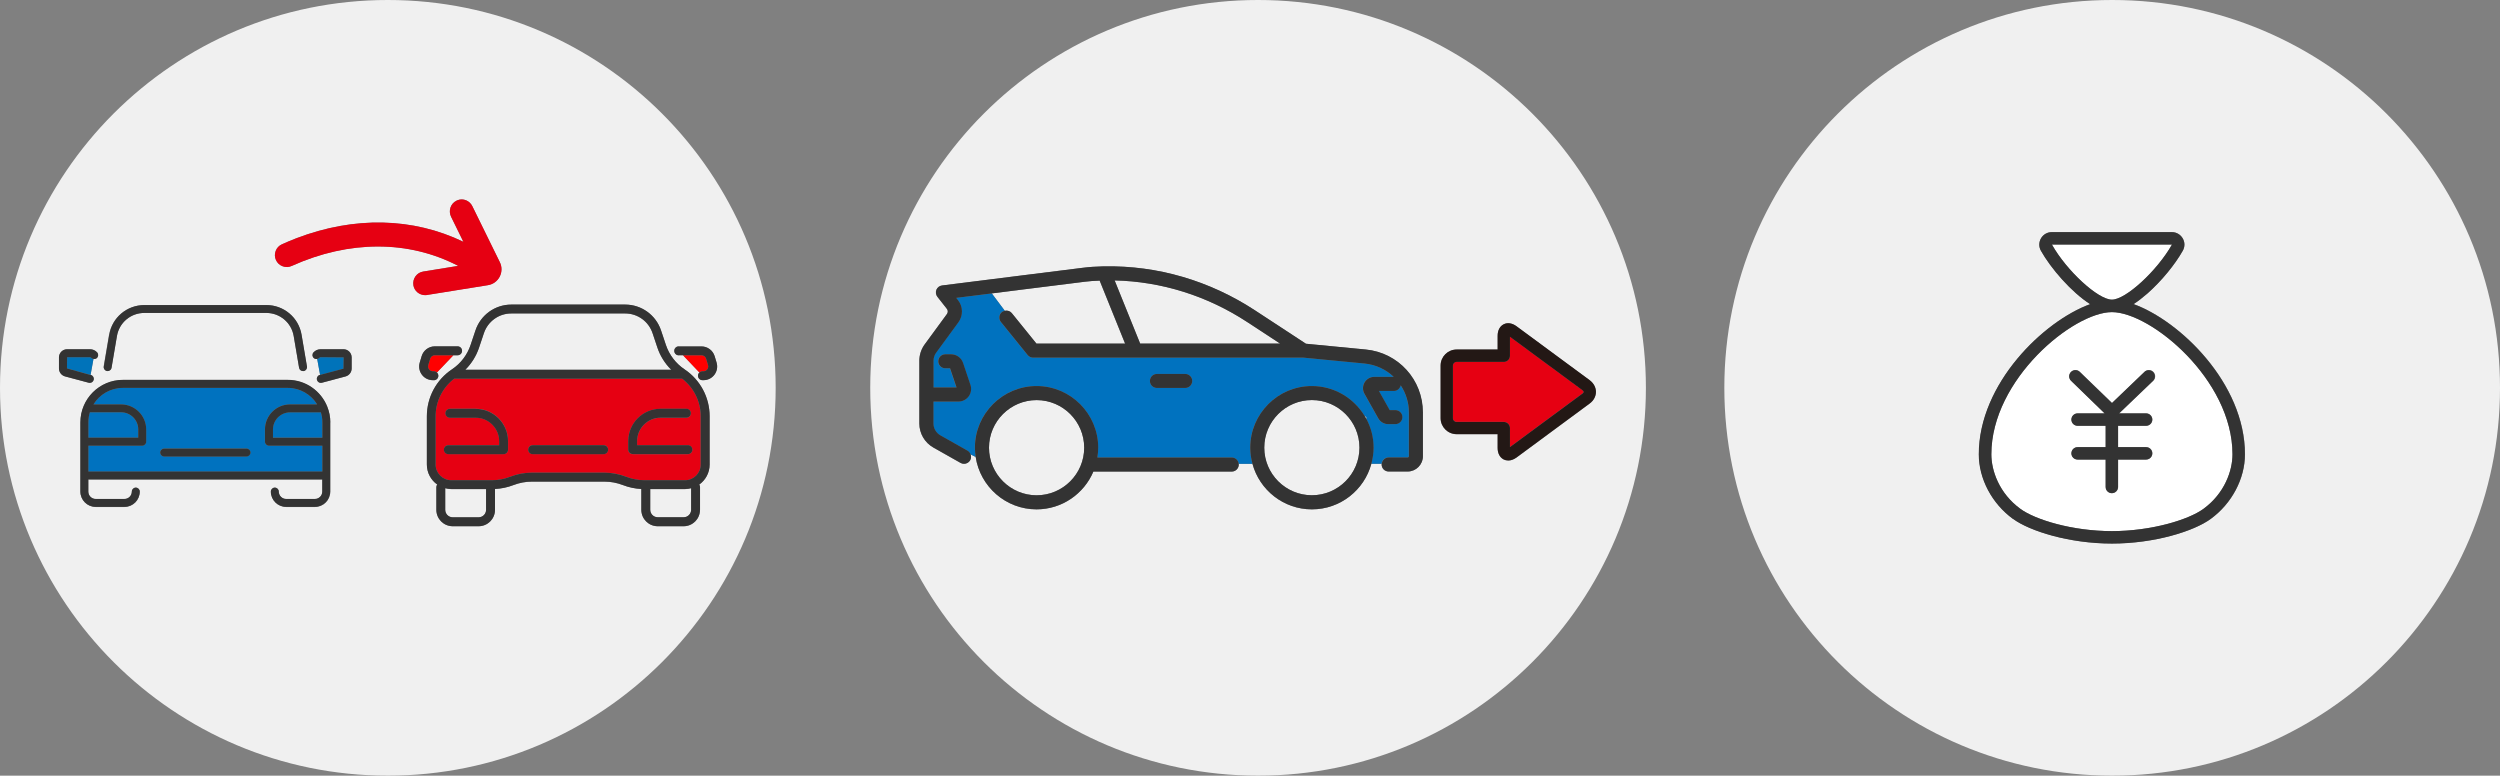 <?xml version="1.0" encoding="UTF-8"?><svg id="_レイヤー_2" xmlns="http://www.w3.org/2000/svg" viewBox="0 0 402.88 125"><rect x="0" y="0" width="402.88" height="125" fill="#808080" stroke="none"/><defs><style>.cls-1{fill:#231815;}.cls-1,.cls-2,.cls-3,.cls-4,.cls-5,.cls-6,.cls-7,.cls-8{stroke-width:0px;}.cls-2{fill:#333;}.cls-3{fill:#fff;}.cls-4{fill:#e60012;}.cls-5{fill:red;}.cls-6{fill:#f0f0f0;}.cls-7{fill:#0073ba;}.cls-8{fill:#0072bf;}</style></defs><g id="_レイヤー_1-2"><path class="cls-6" d="m402.88,62.5c0-34.52-27.98-62.5-62.5-62.5s-62.5,27.98-62.5,62.5,27.98,62.5,62.5,62.5,62.5-27.98,62.5-62.5Zm-66.04-13.49c-3.05-1.96-6.33-5.75-7.94-8.62-.35-.62-.34-1.37.02-1.99.37-.63,1.01-1,1.74-1h19.35c.72,0,1.37.38,1.74,1,.37.62.37,1.36.02,1.99-1.23,2.19-3.43,4.91-5.76,6.95h0s0,0,0,0c-.72.63-1.45,1.2-2.17,1.66,7.46,2.7,17.95,12.77,17.95,24.2,0,3.95-2.11,7.94-5.52,10.42-2.7,1.97-9.04,3.96-15.92,3.97h0c-6.88,0-13.22-2-15.92-3.97-3.4-2.48-5.52-6.48-5.52-10.42,0-11.43,10.49-21.51,17.95-24.2Z"/><path class="cls-6" d="m220.21,67.21l-.3-.18c.1.17.2.34.3.51v-.33Z"/><path class="cls-6" d="m163.04,50.46l3.97,4.91h14.29l-4.1-10.15c-.86.03-1.68.09-2.41.18l-9.89,1.24s0,0,0,0c0,0,0,0,0,0l-5.07.64,2.1,2.8c.4-.09.84.04,1.12.38Z"/><path class="cls-6" d="m167.05,64.47c-4.23,0-7.67,3.44-7.67,7.67s3.44,7.67,7.67,7.67,7.67-3.44,7.67-7.67-3.44-7.67-7.67-7.67Z"/><path class="cls-6" d="m201.01,51.91c-6.48-4.25-13.85-6.55-21.39-6.72l4.11,10.17h22.55l-5.28-3.46Z"/><path class="cls-6" d="m211.41,64.47c-4.23,0-7.67,3.44-7.67,7.67s3.44,7.67,7.67,7.67,7.67-3.44,7.67-7.67-3.44-7.67-7.67-7.67Z"/><path class="cls-6" d="m265.24,62.5c0-34.52-27.98-62.5-62.5-62.5s-62.5,27.98-62.5,62.5,27.98,62.5,62.5,62.5,62.5-27.98,62.5-62.5Zm-35.95,11.02c0,1.36-1.11,2.47-2.46,2.47h-3.06c-.62,0-1.13-.51-1.13-1.13,0-.04.02-.07.02-.11h-1.67c-1.15,4.22-5,7.34-9.58,7.34s-8.43-3.12-9.58-7.34h-2.22s.02.08.02.12c0,.62-.51,1.13-1.13,1.13h-22.3c-1.51,3.57-5.04,6.09-9.16,6.09-4.97,0-9.09-3.68-9.81-8.45l-.84-.42c.12.31.12.65-.06.96-.21.37-.59.57-.99.57-.19,0-.38-.05-.56-.15l-4.39-2.48c-1.39-.79-2.25-2.27-2.25-3.87v-10.12c0-.94.3-1.87.86-2.62l3.59-4.9c.18-.25.18-.59-.01-.83l-1.53-1.95c-.25-.32-.31-.75-.16-1.13.16-.38.5-.64.91-.69l12.8-1.61s0,0,0,0c0,0,0,0,0,0l9.89-1.24c1-.13,2.11-.2,3.29-.23.04,0,.09,0,.13,0,.02,0,.04,0,.06,0,8.56-.15,16.94,2.3,24.26,7.09l8.21,5.38,9.63.93c5.25.51,9.2,4.87,9.2,10.13v7.06Zm13.76.7c-.26,0-.51-.06-.74-.17-.62-.31-.97-.99-.97-1.85v-2.22h-6.61c-1.42,0-2.58-1.16-2.58-2.58v-8.48c0-1.42,1.16-2.58,2.58-2.58h6.61v-2.22c0-.87.36-1.54.98-1.85.62-.31,1.37-.19,2.06.32l11.8,8.7c.64.47,1,1.16,1,1.88,0,.72-.37,1.4-1,1.87l-11.8,8.71c-.44.32-.9.48-1.33.48Z"/><path class="cls-8" d="m223.77,73.72h3.06c.11,0,.2-.09.2-.2v-7.06c0-1.62-.48-3.12-1.32-4.37-.11.52-.54.91-1.09.91h-2.42l1.74,3.09h.91c.62,0,1.13.51,1.13,1.13s-.51,1.13-1.13,1.13h-1.16c-.66,0-1.26-.36-1.59-.93l-2.23-3.97c-.32-.57-.32-1.25.01-1.81.33-.57.92-.91,1.58-.91h3.12c-1.24-1.19-2.87-1.98-4.71-2.15l-9.86-.95h-27.03s0,0,0,0c0,0,0,0-.01,0h-16.5c-.34,0-.67-.15-.88-.42l-4.31-5.33c-.39-.49-.32-1.2.17-1.59.14-.11.3-.18.47-.21l-2.1-2.8-5.75.72.29.37c.82,1.03.84,2.5.06,3.57l-3.59,4.9c-.27.37-.42.83-.42,1.29v4.31h3.71l-1.04-3.09h-.77c-.62,0-1.13-.51-1.13-1.13s.51-1.13,1.13-1.13h.93c.87,0,1.64.55,1.93,1.38l1.19,3.55c.21.62.11,1.3-.27,1.84-.38.53-1,.85-1.66.85h-4.03v3.54c0,.78.42,1.51,1.11,1.9l4.39,2.48c.24.13.39.35.48.58l.84.42c-.07-.49-.12-.98-.12-1.48,0-5.48,4.46-9.94,9.94-9.94s9.93,4.46,9.93,9.94c0,.54-.06,1.07-.14,1.58h21.67c.58,0,1.04.45,1.11,1.01h2.22c-.22-.83-.36-1.7-.36-2.59,0-5.48,4.46-9.94,9.93-9.94,3.61,0,6.76,1.94,8.5,4.82l.3.18v.33c.72,1.38,1.14,2.94,1.14,4.6,0,.9-.13,1.77-.36,2.59h1.67c.06-.57.52-1.02,1.11-1.02Zm-32.77-11.2h-4.56c-.62,0-1.13-.51-1.13-1.13s.51-1.13,1.13-1.13h4.56c.62,0,1.13.51,1.13,1.13s-.51,1.13-1.13,1.13Z"/><path class="cls-4" d="m255.01,62.87l-11.68-8.61v3.06c0,.55-.44.99-.99.99h-7.6c-.33,0-.6.27-.6.6v8.48c0,.33.27.6.6.6h7.6c.55,0,.99.44.99.99v3.06l11.68-8.62c.12-.09.2-.2.2-.28s-.08-.19-.2-.28Z"/><path class="cls-1" d="m257.19,63.15c0-.72-.37-1.4-1-1.88l-11.8-8.7c-.69-.51-1.45-.63-2.06-.32-.62.31-.98.99-.98,1.85v2.22h-6.61c-1.42,0-2.58,1.16-2.58,2.58v8.48c0,1.42,1.16,2.58,2.58,2.58h6.61v2.22c0,.86.35,1.53.97,1.85.23.12.48.17.74.17.43,0,.89-.16,1.33-.48l11.8-8.71c.64-.47,1-1.15,1-1.87Zm-2.18.28l-11.68,8.62v-3.06c0-.55-.44-.99-.99-.99h-7.6c-.33,0-.6-.27-.6-.6v-8.48c0-.33.27-.6.6-.6h7.6c.55,0,.99-.44.99-.99v-3.06l11.68,8.61c.13.09.2.2.2.28s-.08.19-.2.28Z"/><path class="cls-2" d="m220.09,56.32l-9.63-.93-8.21-5.38c-7.32-4.79-15.7-7.24-24.26-7.09-.02,0-.04,0-.06,0-.04,0-.09,0-.13,0-1.19.03-2.3.1-3.29.23l-9.89,1.24s0,0,0,0c0,0,0,0,0,0l-12.8,1.61c-.4.05-.75.32-.91.69-.15.38-.09.81.16,1.13l1.53,1.95c.19.24.19.58.01.83l-3.59,4.9c-.55.76-.86,1.69-.86,2.62v10.12c0,1.6.86,3.08,2.25,3.87l4.39,2.48c.18.1.37.15.56.15.39,0,.78-.21.99-.57.17-.31.17-.65.06-.96-.09-.23-.25-.45-.48-.58l-4.39-2.48c-.68-.39-1.11-1.11-1.11-1.9v-3.54h4.03c.66,0,1.28-.32,1.66-.85.38-.53.48-1.22.27-1.84l-1.19-3.55c-.28-.82-1.06-1.38-1.93-1.38h-.93c-.62,0-1.13.51-1.13,1.13s.51,1.13,1.13,1.13h.77l1.04,3.09h-3.71v-4.31c0-.46.15-.92.42-1.29l3.59-4.9c.78-1.07.76-2.54-.06-3.57l-.29-.37,5.75-.72,5.07-.64s0,0,0,0c0,0,0,0,0,0l9.89-1.24c.73-.09,1.55-.15,2.41-.18l4.1,10.15h-14.29l-3.97-4.91c-.28-.34-.72-.47-1.12-.38-.17.04-.33.1-.47.21-.49.39-.56,1.1-.17,1.59l4.31,5.33c.21.27.54.42.88.42h16.5s0,0,.01,0c0,0,0,0,0,0h27.03l9.86.95c1.84.18,3.47.97,4.71,2.15h-3.12c-.66,0-1.25.34-1.58.91-.33.57-.33,1.25-.01,1.81l2.23,3.97c.33.57.94.93,1.59.93h1.16c.62,0,1.13-.51,1.13-1.13s-.51-1.13-1.13-1.13h-.91l-1.74-3.09h2.42c.55,0,.98-.4,1.09-.91.83,1.26,1.32,2.76,1.32,4.37v7.06c0,.11-.09.2-.2.2h-3.06c-.58,0-1.05.45-1.11,1.02,0,.04-.02.07-.02.11,0,.62.51,1.13,1.13,1.13h3.06c1.36,0,2.46-1.11,2.46-2.47v-7.06c0-5.26-3.95-9.62-9.2-10.13Zm-40.47-11.13c7.53.17,14.91,2.47,21.39,6.72l5.28,3.46h-22.55l-4.11-10.17Z"/><path class="cls-2" d="m198.51,73.73h-21.67c.08-.52.14-1.04.14-1.58,0-5.48-4.46-9.94-9.93-9.94s-9.94,4.46-9.94,9.94c0,.51.05,1,.12,1.48.72,4.78,4.84,8.45,9.81,8.45,4.12,0,7.65-2.52,9.16-6.09h22.3c.62,0,1.13-.51,1.13-1.13,0-.04-.02-.08-.02-.12-.06-.57-.52-1.01-1.11-1.01Zm-31.46,6.09c-4.23,0-7.67-3.44-7.67-7.67s3.44-7.67,7.67-7.67,7.67,3.44,7.67,7.67-3.44,7.67-7.67,7.67Z"/><path class="cls-2" d="m220.21,67.54c-.09-.18-.19-.34-.3-.51-1.74-2.88-4.9-4.82-8.5-4.82-5.48,0-9.93,4.46-9.93,9.94,0,.9.13,1.77.36,2.59,1.14,4.22,5,7.34,9.58,7.34s8.44-3.12,9.58-7.34c.22-.83.36-1.7.36-2.59,0-1.66-.41-3.22-1.14-4.6Zm-8.8,12.27c-4.23,0-7.67-3.44-7.67-7.67s3.44-7.67,7.67-7.67,7.67,3.44,7.67,7.67-3.44,7.67-7.67,7.67Z"/><path class="cls-2" d="m191,60.26h-4.56c-.62,0-1.13.51-1.13,1.13s.51,1.13,1.13,1.13h4.56c.62,0,1.13-.51,1.13-1.13s-.51-1.13-1.13-1.13Z"/><path class="cls-6" d="m125,62.5C125,27.98,97.02,0,62.5,0S.01,27.97,0,62.48v.04c.01,34.51,27.99,62.48,62.5,62.48s62.5-27.98,62.5-62.5Zm-15.62-6.68h3.67c.97,0,1.84.65,2.12,1.58l.31,1.03c.2.68.07,1.39-.35,1.95-.42.56-1.06.88-1.77.88h-.16c-.4,0-.72-.32-.72-.72,0-.2.09-.39.23-.52l-2.65-2.78h-.68c-.4,0-.72-.32-.72-.72s.32-.72.72-.72Zm-91.79-1.88c.47-2.77,2.86-4.78,5.67-4.78h19.66c2.81,0,5.2,2.01,5.67,4.78l.87,5.12c.06.35-.18.68-.53.74-.04,0-.07,0-.11,0-.31,0-.58-.22-.63-.54l-.87-5.12c-.37-2.15-2.22-3.71-4.41-3.71h-19.66c-2.19,0-4.04,1.56-4.41,3.71l-.87,5.12c-.06.35-.4.59-.74.53-.35-.06-.58-.39-.53-.74l.87-5.12Zm-8.08,5.44v-1.78c0-.73.59-1.32,1.32-1.32h3.67c.45,0,.86.18,1.16.51.24.26.22.67-.05.91-.15.14-.35.18-.54.14l-.47,2.58h.05c.34.1.55.46.45.8-.08.29-.34.48-.62.48-.05,0-.11,0-.17-.02l-3.82-1.02c-.58-.16-.98-.69-.98-1.28Zm43.72,19.86c0,1.36-1.11,2.47-2.47,2.47h-4.63c-1.36,0-2.47-1.11-2.47-2.47,0-.35.29-.64.64-.64s.64.29.64.64c0,.66.53,1.19,1.19,1.19h4.63c.66,0,1.19-.53,1.19-1.19v-1.95H14.24v1.95c0,.66.53,1.19,1.19,1.19h4.63c.65,0,1.19-.53,1.19-1.19,0-.35.29-.64.64-.64s.64.29.64.64c0,1.36-1.11,2.47-2.47,2.47h-4.63c-1.36,0-2.47-1.11-2.47-2.47v-2.56s0-.02,0-.03,0-.02,0-.03v-2.15s0-.02,0-.03v-6.35c0-3.78,3.07-6.85,6.85-6.85h26.58c2.88,0,5.35,1.79,6.36,4.32,0,0,0,.02.01.03.31.78.48,1.62.48,2.5v6.35s0,0,0,0v4.81Zm3.44-19.86c0,.59-.4,1.12-.97,1.28l-3.83,1.02c-.06.02-.11.02-.17.02-.28,0-.54-.19-.62-.48-.09-.34.11-.7.45-.79h.05s-.47-2.59-.47-2.59c-.19.03-.39,0-.54-.14-.26-.24-.28-.64-.05-.91.3-.33.71-.51,1.16-.51h3.67c.73,0,1.32.59,1.32,1.32v1.78Zm9.94-13.44c-.08-.49.04-1,.34-1.42.3-.42.75-.69,1.26-.77l5.62-.91c-7.95-4.15-17.55-4.18-26.83.01-.47.21-.99.23-1.47.05-.48-.18-.86-.54-1.07-1.01-.21-.46-.23-.98-.04-1.46.18-.48.54-.86,1.01-1.07.7-.32,1.46-.64,2.34-.98,9.37-3.57,18.77-3.34,26.9.58l-1.99-4.05c-.46-.96-.07-2.1.87-2.57.02-.01.04-.02.06-.03.05-.02.1-.04.14-.06.89-.34,1.92.06,2.36.97l4.43,9.02c.37.75.36,1.6-.02,2.34,0,0,0,0,0,0-.38.74-1.07,1.24-1.9,1.37l-9.82,1.58c-.1.02-.2.02-.3.02-.94,0-1.76-.68-1.9-1.62Zm1.38,14.45c-.42-.56-.55-1.28-.35-1.95l.31-1.04c.28-.93,1.15-1.58,2.12-1.58h3.67c.4,0,.72.32.72.72s-.32.72-.72.72h-.68l-2.65,2.78c.14.13.23.31.23.52,0,.4-.32.72-.72.72h-.16c-.7,0-1.34-.32-1.77-.88Zm35.36,21.78v-3.36c-1.01-.06-2.01-.26-2.96-.63-.96-.37-1.96-.56-2.99-.56h-11.67c-1.02,0-2.03.19-2.99.56-.96.37-1.96.58-2.97.63v3.36c0,1.46-1.19,2.64-2.64,2.64h-4.17c-1.46,0-2.64-1.19-2.64-2.64v-3.68c0-.15.06-.28.14-.4-1.01-.72-1.67-1.89-1.67-3.22v-7.78c0-3.04,1.51-5.87,4.04-7.56,1.41-.93,2.48-2.33,3.01-3.94l.78-2.33c.83-2.49,3.16-4.17,5.78-4.17h18.35c2.62,0,4.95,1.67,5.78,4.17l.78,2.33c.54,1.6,1.61,3,3.01,3.94,2.53,1.69,4.04,4.52,4.04,7.56v7.78c0,1.33-.67,2.51-1.68,3.23.08.11.13.24.13.39v3.68c0,1.46-1.19,2.64-2.64,2.64h-4.17c-1.46,0-2.64-1.19-2.64-2.64Z"/><path class="cls-6" d="m108.16,59.59c-1-.99-1.77-2.21-2.22-3.55l-.78-2.33c-.64-1.91-2.41-3.19-4.42-3.19h-18.35c-2.01,0-3.78,1.28-4.42,3.19l-.78,2.33c-.45,1.34-1.22,2.56-2.21,3.55h33.18Z"/><path class="cls-6" d="m72.74,78.83c-.34,0-.67-.06-.99-.14v3.48c0,.67.54,1.21,1.21,1.21h4.17c.67,0,1.21-.54,1.21-1.21v-3.34h-5.59Z"/><path class="cls-6" d="m111.37,82.16v-3.47c-.32.08-.64.14-.98.14h-5.61v3.34c0,.67.54,1.21,1.21,1.21h4.17c.67,0,1.21-.54,1.21-1.21Z"/><path class="cls-4" d="m103.89,77.39h6.5c1.39,0,2.53-1.13,2.53-2.53v-7.78c0-2.39-1.12-4.61-3-6.06h-36.72c-1.88,1.44-3,3.67-3,6.06v7.78c0,1.39,1.13,2.53,2.53,2.53h6.5c1.03,0,2.03-.19,2.99-.56,1.12-.44,2.3-.66,3.51-.66h11.69c1.2,0,2.37.22,3.49.66.96.37,1.96.56,2.99.56Zm-2.65-6.29c0-2.88,2.34-5.22,5.22-5.22h4.15c.4,0,.72.32.72.72s-.32.72-.72.72h-4.15c-2.09,0-3.79,1.7-3.79,3.79v.64h8.19c.4,0,.72.32.72.72s-.32.72-.72.72h-8.9c-.4,0-.72-.32-.72-.72v-1.36Zm-19.36,1.36c0,.4-.32.72-.72.72h-8.9c-.4,0-.72-.32-.72-.72s.32-.72.72-.72h8.19v-.64c0-2.09-1.7-3.79-3.79-3.79h-4.15c-.4,0-.72-.32-.72-.72s.32-.72.72-.72h4.15c2.88,0,5.22,2.34,5.22,5.22v1.36Zm15.4.72h-11.44c-.4,0-.72-.32-.72-.72s.32-.72.72-.72h11.44c.4,0,.72.32.72.72s-.32.72-.72.72Z"/><path class="cls-8" d="m43.98,69.2v1.33h7.96v-2.47c0-.57-.09-1.11-.24-1.62h-4.96c-1.52,0-2.76,1.24-2.76,2.76Z"/><path class="cls-8" d="m51.94,75.99v-1.57s0,0,0,0v-2.6h-8.61c-.35,0-.64-.29-.64-.64v-1.97c0-2.23,1.81-4.04,4.04-4.04h4.37c-.98-1.59-2.73-2.66-4.73-2.66h-26.58c-2,0-3.76,1.07-4.74,2.66h4.45c2.23,0,4.05,1.81,4.05,4.04v1.97c0,.35-.29.64-.64.64h-8.68v2.57s0,.02,0,.03v1.58h37.7Zm-25.49-3.71h13.27c.35,0,.64.29.64.64s-.29.64-.64.64h-13.27c-.35,0-.64-.29-.64-.64s.29-.64.64-.64Z"/><path class="cls-8" d="m22.27,70.53v-1.33c0-1.52-1.24-2.76-2.76-2.76h-5.04c-.16.51-.24,1.06-.24,1.62v2.47h8.04Z"/><path class="cls-4" d="m68.81,47.54l9.82-1.58c.82-.13,1.51-.63,1.9-1.37,0,0,0,0,0,0,.38-.74.39-1.6.02-2.34l-4.43-9.02c-.44-.9-1.48-1.31-2.36-.97-.04.01-.09.04-.14.06-.02,0-.04.02-.06.03-.94.46-1.33,1.61-.87,2.57l1.99,4.05c-8.13-3.92-17.53-4.15-26.9-.58-.87.34-1.64.66-2.34.98-.47.21-.83.59-1.01,1.07-.18.48-.17,1,.04,1.46.21.47.59.83,1.07,1.01.48.18,1,.17,1.47-.05,9.28-4.19,18.88-4.16,26.83-.01l-5.62.91c-.51.08-.96.35-1.26.77-.3.42-.42.93-.34,1.42.14.94.96,1.62,1.9,1.62.1,0,.2,0,.3-.02Z"/><path class="cls-2" d="m76.65,65.88h-4.15c-.4,0-.72.32-.72.72s.32.72.72.72h4.15c2.09,0,3.79,1.7,3.79,3.79v.64h-8.19c-.4,0-.72.32-.72.72s.32.72.72.72h8.9c.4,0,.72-.32.72-.72v-1.36c0-2.88-2.34-5.22-5.22-5.22Z"/><path class="cls-5" d="m69.33,57.8l-.31,1.03c-.07.24-.02.49.12.69.15.2.37.31.62.31h.16c.19,0,.36.08.49.2l2.65-2.78h-2.99c-.34,0-.64.23-.74.55Z"/><path class="cls-2" d="m69.92,61.27c.4,0,.72-.32.72-.72,0-.2-.09-.39-.23-.52-.13-.12-.3-.2-.49-.2h-.16c-.25,0-.47-.11-.62-.31-.15-.2-.19-.45-.12-.69l.31-1.03c.1-.33.4-.55.74-.55h3.67c.4,0,.72-.32.72-.72s-.32-.72-.72-.72h-3.67c-.97,0-1.84.65-2.12,1.58l-.31,1.04c-.2.68-.07,1.39.35,1.95.42.56,1.06.88,1.77.88h.16Z"/><path class="cls-2" d="m112.81,82.16v-3.68c0-.15-.06-.28-.13-.39,1.01-.72,1.68-1.9,1.68-3.23v-7.78c0-3.04-1.51-5.87-4.04-7.56-1.41-.94-2.48-2.34-3.01-3.94l-.78-2.33c-.83-2.49-3.16-4.17-5.78-4.17h-18.35c-2.63,0-4.95,1.68-5.78,4.17l-.78,2.33c-.54,1.61-1.61,3.01-3.01,3.94-2.53,1.69-4.04,4.52-4.04,7.56v7.78c0,1.33.66,2.5,1.67,3.22-.08.12-.14.25-.14.4v3.68c0,1.46,1.19,2.64,2.64,2.64h4.17c1.46,0,2.64-1.19,2.64-2.64v-3.36c1.02-.06,2.02-.26,2.97-.63.96-.37,1.96-.56,2.99-.56h11.67c1.02,0,2.03.19,2.99.56.95.37,1.95.58,2.96.63v3.36c0,1.46,1.19,2.64,2.64,2.64h4.17c1.46,0,2.64-1.19,2.64-2.64Zm-15.39-5.99h-11.69c-1.2,0-2.38.22-3.51.66-.96.37-1.96.56-2.99.56h-6.5c-1.39,0-2.53-1.13-2.53-2.53v-7.78c0-2.39,1.12-4.61,3-6.06h36.72c1.88,1.45,3,3.67,3,6.06v7.78c0,1.39-1.13,2.53-2.53,2.53h-6.5c-1.02,0-2.03-.19-2.99-.56-1.12-.43-2.29-.65-3.49-.66h0Zm-20.22-20.14l.78-2.33c.64-1.91,2.41-3.19,4.42-3.19h18.35c2.01,0,3.78,1.28,4.42,3.19l.78,2.33c.45,1.34,1.22,2.56,2.22,3.55h-33.18c1-.99,1.76-2.21,2.21-3.55Zm-.07,27.33h-4.17c-.67,0-1.21-.54-1.21-1.21v-3.48c.32.08.65.14.99.14h5.59v3.34c0,.67-.54,1.21-1.21,1.21Zm27.66-1.21v-3.34h5.61c.34,0,.67-.06.98-.14v3.47c0,.67-.54,1.21-1.21,1.21h-4.17c-.67,0-1.21-.54-1.21-1.21Z"/><path class="cls-2" d="m101.96,73.18h8.9c.4,0,.72-.32.72-.72s-.32-.72-.72-.72h-8.19v-.64c0-2.09,1.7-3.79,3.79-3.79h4.15c.4,0,.72-.32.72-.72s-.32-.72-.72-.72h-4.15c-2.88,0-5.22,2.34-5.22,5.22v1.36c0,.4.32.72.72.72Z"/><path class="cls-2" d="m97.28,71.75h-11.44c-.4,0-.72.32-.72.72s.32.72.72.72h11.44c.4,0,.72-.32.72-.72s-.32-.72-.72-.72Z"/><path class="cls-5" d="m113.36,59.83c.25,0,.47-.11.62-.31.15-.2.19-.45.12-.69l-.31-1.03c-.1-.33-.4-.55-.74-.55h-2.99l2.65,2.78c.13-.12.3-.2.49-.2h.16Z"/><path class="cls-2" d="m109.38,57.25h3.67c.34,0,.64.23.74.55l.31,1.03c.07.24.03.49-.12.69-.15.2-.37.31-.62.31h-.16c-.19,0-.36.08-.49.2-.14.13-.23.31-.23.52,0,.4.32.72.72.72h.16c.7,0,1.35-.32,1.77-.88.42-.56.55-1.28.35-1.95l-.31-1.03c-.28-.93-1.15-1.58-2.12-1.58h-3.67c-.4,0-.72.32-.72.72s.32.72.72.72Z"/><path class="cls-2" d="m53.23,68.06c0-.88-.17-1.72-.48-2.5,0,0,0-.02-.01-.03-1.01-2.53-3.47-4.32-6.36-4.32h-26.58c-3.78,0-6.85,3.07-6.85,6.85v6.35s0,.02,0,.03v2.15s0,.02,0,.03,0,.02,0,.03v2.56c0,1.36,1.11,2.47,2.47,2.47h4.63c1.36,0,2.47-1.11,2.47-2.47,0-.35-.29-.64-.64-.64s-.64.29-.64.64c0,.66-.53,1.19-1.19,1.19h-4.63c-.66,0-1.19-.53-1.19-1.19v-1.95h37.7v1.95c0,.66-.53,1.19-1.19,1.19h-4.63c-.65,0-1.19-.53-1.19-1.19,0-.35-.29-.64-.64-.64s-.64.29-.64.64c0,1.36,1.11,2.47,2.47,2.47h4.63c1.36,0,2.47-1.11,2.47-2.47v-4.81s0,0,0,0v-6.35Zm-38.75-1.62h5.04c1.52,0,2.76,1.24,2.76,2.76v1.33h-8.04v-2.47c0-.57.09-1.11.24-1.62Zm-.24,7.95v-2.57h8.68c.35,0,.64-.29.64-.64v-1.97c0-2.23-1.82-4.04-4.05-4.04h-4.45c.98-1.59,2.73-2.66,4.74-2.66h26.58c2,0,3.75,1.07,4.73,2.66h-4.37c-2.23,0-4.04,1.81-4.04,4.04v1.97c0,.35.29.64.64.64h8.61v2.6s0,0,0,0v1.57H14.24v-1.58s0-.02,0-.03Zm37.71-6.32v2.47h-7.96v-1.33c0-1.52,1.24-2.76,2.76-2.76h4.96c.16.51.24,1.06.24,1.62Z"/><path class="cls-2" d="m17.24,59.79c.34.06.68-.17.74-.53l.87-5.12c.37-2.15,2.22-3.71,4.41-3.71h19.66c2.18,0,4.04,1.56,4.41,3.71l.87,5.12c.05.31.32.54.63.54.04,0,.07,0,.11,0,.35-.06.58-.39.53-.74l-.87-5.12c-.47-2.77-2.86-4.78-5.67-4.78h-19.66c-2.81,0-5.2,2.01-5.67,4.78l-.87,5.12c-.06.35.18.68.53.74Z"/><path class="cls-2" d="m26.46,73.57h13.27c.35,0,.64-.29.64-.64s-.29-.64-.64-.64h-13.27c-.35,0-.64.29-.64.64s.29.64.64.64Z"/><path class="cls-7" d="m55.39,57.59l-3.7-.03c-.08,0-.15.03-.21.09-.1.11-.23.17-.36.19l.47,2.58,3.77-1.01.03-1.82Z"/><path class="cls-2" d="m55.35,56.28h-3.67c-.45,0-.86.18-1.16.51-.24.26-.22.67.05.91.15.14.35.18.54.14.13-.02.26-.08.36-.19.05-.06.12-.09.21-.09l3.7.03-.03,1.82-3.77,1.01h-.05c-.34.1-.55.46-.45.8.08.29.34.48.62.48.05,0,.11,0,.17-.02l3.83-1.02c.57-.16.97-.68.97-1.28v-1.78c0-.73-.59-1.32-1.32-1.32Z"/><path class="cls-7" d="m14.49,57.56h-3.67l-.03,1.81,3.8,1.05.47-2.58c-.13-.02-.26-.08-.36-.19-.05-.06-.12-.09-.21-.09Z"/><path class="cls-2" d="m14.47,61.7c.28,0,.54-.19.62-.48.09-.34-.11-.7-.45-.79h-.05s-3.8-1.06-3.8-1.06l.03-1.81h3.67c.08,0,.15.03.21.09.1.11.23.17.36.19.19.03.39,0,.54-.14.26-.24.28-.64.05-.91-.3-.33-.71-.51-1.16-.51h-3.67c-.73,0-1.32.59-1.32,1.32v1.78c0,.59.4,1.12.98,1.28l3.82,1.02c.06.02.11.02.17.02Z"/><polygon class="cls-3" points="346 47.34 346.01 47.33 346 47.34 346 47.34"/><path class="cls-3" d="m340.34,48.29c2.23,0,7.29-4.65,9.68-8.88h-19.35c2.37,4.23,7.44,8.88,9.67,8.88Z"/><path class="cls-3" d="m340.34,50.3c-6.23,0-19.43,10.84-19.43,22.91,0,2.6,1.23,6.28,4.69,8.8,2.38,1.74,8.35,3.58,14.74,3.58s12.36-1.84,14.74-3.58c3.46-2.52,4.69-6.2,4.69-8.8,0-12.07-13.2-22.91-19.43-22.91Zm6.65,11.07l-5.47,5.24h4.35c.55,0,1,.45,1,1s-.45,1-1,1h-4.52v3.44h4.52c.55,0,1,.45,1,1s-.45,1-1,1h-4.52v4.42c0,.55-.45,1-1,1s-1-.45-1-1v-4.42h-4.52c-.55,0-1-.45-1-1s.45-1,1-1h4.52v-3.44h-4.52c-.55,0-1-.45-1-1s.45-1,1-1h4.36l-5.41-5.25c-.4-.39-.41-1.02-.02-1.42.39-.4,1.02-.41,1.42-.02l5.19,5.02,5.25-5.03c.4-.38,1.04-.37,1.42.03.38.4.37,1.04-.03,1.42Z"/><path class="cls-2" d="m345.59,59.92l-5.25,5.03-5.19-5.02c-.4-.39-1.03-.38-1.42.02-.39.4-.38,1.03.02,1.42l5.41,5.25h-4.36c-.55,0-1,.45-1,1s.45,1,1,1h4.52v3.44h-4.52c-.55,0-1,.45-1,1s.45,1,1,1h4.52v4.42c0,.55.45,1,1,1s1-.45,1-1v-4.42h4.52c.55,0,1-.45,1-1s-.45-1-1-1h-4.52v-3.44h4.52c.55,0,1-.45,1-1s-.45-1-1-1h-4.35l5.47-5.24c.4-.38.41-1.02.03-1.42-.38-.4-1.02-.41-1.42-.03Z"/><path class="cls-2" d="m324.41,83.63c2.7,1.97,9.04,3.96,15.92,3.97h0c6.88,0,13.22-1.99,15.92-3.97,3.4-2.48,5.52-6.48,5.52-10.42,0-11.43-10.49-21.51-17.95-24.2.72-.46,1.45-1.03,2.17-1.66,0,0,0,0,.01,0,2.33-2.04,4.53-4.76,5.76-6.95.35-.63.35-1.37-.02-1.99-.37-.62-1.01-1-1.74-1h-19.35c-.72,0-1.37.37-1.74,1-.36.62-.37,1.37-.02,1.99,1.61,2.87,4.89,6.66,7.94,8.62-7.46,2.7-17.95,12.78-17.95,24.2,0,3.95,2.11,7.94,5.52,10.42Zm30.67-1.62c-2.38,1.74-8.35,3.58-14.74,3.58s-12.36-1.84-14.74-3.58c-3.46-2.52-4.69-6.2-4.69-8.8,0-12.07,13.2-22.91,19.43-22.91s19.43,10.84,19.43,22.91c0,2.6-1.23,6.27-4.69,8.8Zm-14.74-33.72c-2.23,0-7.3-4.65-9.67-8.88h19.35c-2.39,4.23-7.45,8.88-9.68,8.88Z"/></g></svg>